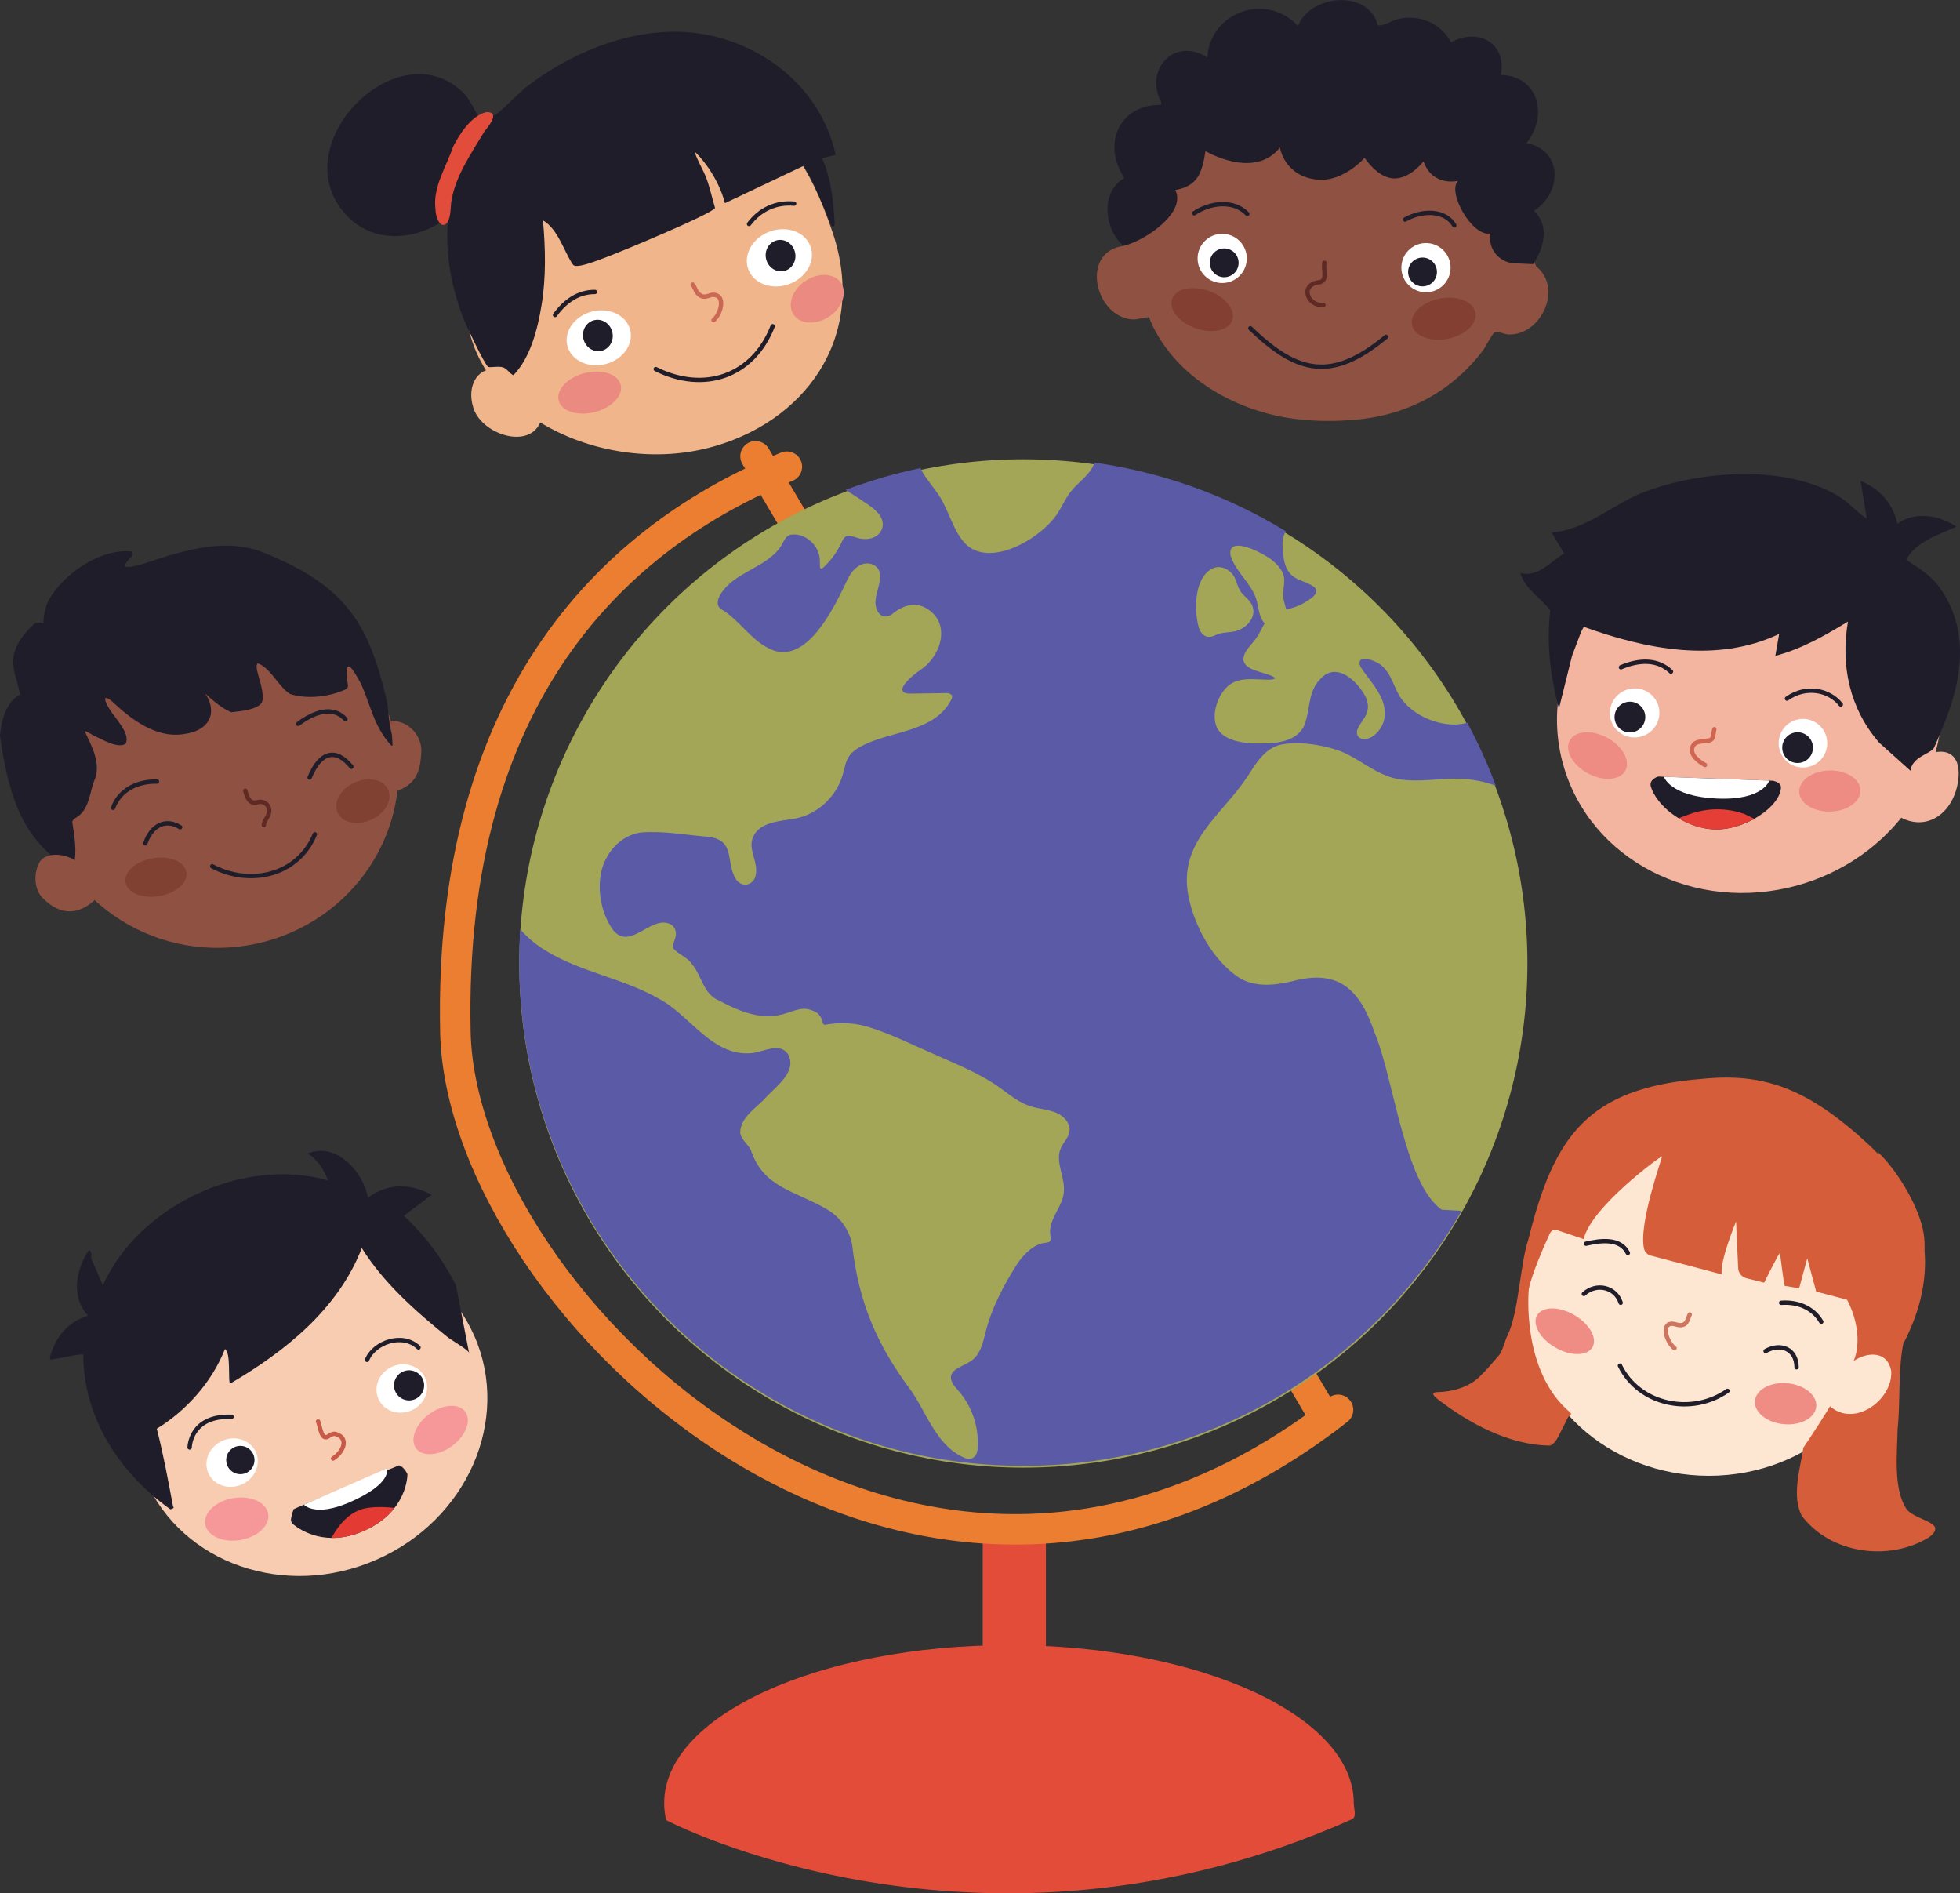 <?xml version="1.0" encoding="UTF-8"?><svg xmlns="http://www.w3.org/2000/svg" viewBox="0 0 450.15 434.73"><rect x="0" y="0" width="450.15" height="434.73" fill="#333333" stroke="none"/><defs><style>.cls-1{stroke:#5f2a24;}.cls-1,.cls-2,.cls-3,.cls-4,.cls-5,.cls-6,.cls-7{fill:none;stroke-linecap:round;}.cls-1,.cls-2,.cls-3,.cls-6,.cls-7{stroke-linejoin:round;}.cls-8{fill:#fde7d2;}.cls-9{fill:#f69799;}.cls-10{fill:#e34c38;}.cls-11{fill:#eb8a80;}.cls-2{stroke:#201d2a;}.cls-3{stroke:#cb6755;}.cls-12{fill:#fff;}.cls-13{fill:#8f5242;}.cls-4{stroke:#cd755e;}.cls-4,.cls-5{stroke-miterlimit:10;}.cls-14{fill:#e43e37;}.cls-15{fill:#d55d39;}.cls-16{fill:#ef8d85;}.cls-17{fill:#e43a34;}.cls-18{fill:#f1b58b;}.cls-19{fill:#ee8b82;}.cls-5{stroke:#c75a49;}.cls-20{fill:#8f5141;}.cls-6{stroke:#d06551;}.cls-7{stroke:#eb7e30;stroke-width:7px;}.cls-21{fill:#e24c3a;}.cls-22{fill:#201d2a;}.cls-23{fill:#f8ccb0;}.cls-24{fill:#804132;}.cls-25{fill:#a3a656;}.cls-26{fill:#823f32;}.cls-27{fill:#f3b5a0;}.cls-28{fill:#5b5aa7;}</style></defs><g id="Layer_2"><rect class="cls-10" x="225.7" y="348.74" width="14.51" height="58.01"/><path class="cls-10" d="M310.51,417.72c1.14-.51.41-2.46.41-3.71,0-20.03-35.45-36.26-79.19-36.26s-79.19,16.23-79.19,36.26c0,1.33.16,2.64.46,3.93,0,0,72.15,37.93,157.51-.22Z"/><line class="cls-7" x1="304.46" y1="325.87" x2="173.52" y2="104.77"/><circle class="cls-25" cx="235.03" cy="221.23" r="115.77"/><path class="cls-28" d="M331.12,277.78c-8.6-6.03-11.02-30.38-15.48-40.83-3.34-9.75-8.22-14.57-19.05-11.59-4.12.95-8.64,1.36-12.25-1.02-5.76-3.92-9.97-11.53-11.39-18.51-2.41-12.41,7.38-18.32,13.45-27.36,1.99-3.08,3.99-6.64,7.8-7.5,4.1-.79,8.82-.04,12.82,1.21,4.92,1.65,8.61,5.61,13.87,6.67,5.7,1.07,11.63-.69,17.36.23,1.79.24,3.54.71,5.28,1.32-1.86-4.99-4.05-9.82-6.55-14.45-.03,0-.06.02-.09.03-5.32,1.51-12.71-1.55-15.5-6.23-1.27-2.16-1.88-4.85-3.73-6.6-1.4-1.62-6.68-3.2-5.15.03,1.74,2.75,4.92,5.85,5.44,9.39.39,2.66-.45,4.47-2.04,6.01-1.44,1.33-3.31,1.51-4.04.45-.76-1.28.54-2.68,1.24-3.83,1.42-1.94,1.41-4.02-.05-6.2-2.45-3.76-6.72-6.78-9.96-2.93-2.86,2.89-2.13,7.56-3.76,10.95-2.32,3.91-7.73,3.74-11.76,3.67-3.2-.17-6.61-1.03-7.92-3.32-1.52-2.54-.36-7.08,1.97-9.46,2.51-2.73,6.68-1.81,9.91-1.84,3.25-.17-.72-1.35-1.86-1.67-1.52-.52-3.54-.95-4.07-2.61-.35-2.39,2.41-3.96,3.62-6.43.43-.74.8-1.52,1.23-2.24-1.08-1.03-1.3-2.8-1.62-4.24-.68-4.42-4.95-7.2-6.22-11.3-.76-4.47,6.04-1.23,8.22.14l.18.11c1.91,1.17,3.86,3.1,3.92,5.25.04,1.66-.51,3.4-.07,4.89.14.64.39,1.32.54,2,1.25-.33,2.58-.67,3.87-1.41,1.29-.77,4.41-2.42,2.36-3.92-.9-.61-2.3-1.08-3.36-1.56-3.04-1.22-3.53-4.18-3.65-6.97-.23-1.77.05-3.1.69-4.11-13.13-8.03-27.99-13.51-43.88-15.77-.16.33-.31.66-.49.97-1.26,2.37-3.6,3.73-5.22,5.94-1.01,1.35-1.74,2.96-2.63,4.4-3.36,5.6-14.88,12.76-20.94,7.73-3.45-3.12-4.22-8.64-7.12-12.37-1.32-1.95-2.83-3.55-3.63-5.42-5.91,1.22-11.66,2.91-17.21,5,3.33,2.14,6.61,4.22,7.02,4.91,3.22,2.88.94,6.88-3.17,6.34-1.18-.04-2.37-.86-3.52-.65-.5.15-.82.59-1.06,1.08-1.01,2.22-2.44,4.38-4.27,6.05-.62.54-.97.54-.9-.67.02-.56,0-1.18-.11-1.74-.49-3-3.56-5.51-6.61-5.02-.86.21-1.35.99-1.73,1.76-.5,1.03-1.21,1.94-2.06,2.72-3.64,3.42-9.13,4.56-12.05,8.8-.79,1.13-1.51,2.84-.14,3.8,4.09,2.36,6.65,6.92,11.04,9.05,8.52,4.35,15.06-9.66,17.94-15.73.61-1.22,1.34-2.39,2.51-3.14,1.79-1.3,4.64-.67,4.98,1.66.35,1.86-.77,3.93-.96,5.96-.34,2.35,1.18,4.92,3.61,3.48,3.06-2.51,6.19-3.31,9.4-.47,4.09,3.88,1.45,10.48-2.82,13.22-1.37.92-6.51,5-2.66,5.37,2.81,0,5.73-.09,8.55-.12.82-.03,1.77.25,1.4,1.28-3.7,7.67-13.75,7.34-20.37,10.71-.86.44-1.71.94-2.41,1.59-1.5,1.29-1.75,3.31-2.25,5.12-1.4,5.02-5.77,9.12-10.91,10.11-3.57.66-8.79.69-9.93,4.96-.63,2.52,1.38,5.16.87,7.83-.3,2.5-3.18,3.35-4.63,1.05-2.34-3.94,0-8.91-6.32-9.65-5.1-.41-10.22-1.39-15.32-1-4.78.56-8.48,4.81-9.33,9.5-.75,4.38.19,9.26,2.81,12.91,4.04,5,8.96-3.9,13.44-1.19.67.48,1.02,1.3.99,2.11.02,1.21-1.01,2.51-.59,3.29,1.14,1.38,3.17,1.98,4.25,3.57,2.33,2.74,2.62,6.99,6.31,8.44,15.17,8.26,16.35-.91,22.44,2.79.62.45,1.12,1.29,1.22,1.91.12.51.21.8.59.84,3.54-.66,7.17-.48,10.65.71,4.98,1.6,9.67,4,14.47,6.05,5.33,2.42,10.85,4.52,15.53,8.04,1.7,1.24,3.38,2.57,5.3,3.42,2.25,1.08,4.82,1.02,7.12,1.95,1.67.68,3.3,2.29,3.11,4.19-.16,1.58-1.53,2.71-2.07,4.15-1.26,3.04,1.21,6.74.74,10.13-.33,2.89-2.62,5.11-3.06,7.97-.26,1.16.24,2.46,0,2.96-.12.27-.43.38-.9.46-2.77.18-5.01,2.45-6.57,4.64-3.21,4.99-6.04,10.35-7.47,16.11-.56,2.17-1.06,4.6-2.87,6.09-1.42,1.24-3.98,1.75-4.79,3.19-.8,1.37.48,2.86,1.38,3.86,3.13,3.51,4.83,8.36,4.51,13.08,0,1.72-.92,3.07-2.71,2.56-6.47-2.5-8.79-9.95-12.36-15.27-8.01-10.63-12.25-20.48-13.75-33.78-.65-3.51-2.81-6.4-5.88-8.2-7.44-4.29-14.52-4.89-17.4-13.6-.74-1.37-2.25-2.43-2.43-3.92,0-3.7,4.01-5.84,6.15-8.38,2.38-2.47,6.98-5.84,4.8-9.7-1.91-2.72-5.35-.58-8.11-.23-9.26,1.01-14.24-8.65-21.55-12.48-8.08-4.65-17.79-6.06-25.77-10.92-2.23-1.3-4.31-3.02-6.04-5.02-.16,2.46-.24,4.94-.24,7.44,0,63.94,51.83,115.77,115.77,115.77,43.12,0,80.74-23.58,100.66-58.55l-4.57-.26ZM279.1,130.31c1.88-.48,4.04.93,4.65,2.77l.06.15c.42,1.12.68,2.08,1.31,2.84.71.91,1.88,1.71,2.41,2.8,1.37,2.88-1.53,5.8-4.4,6.18-1.25.21-2.56.17-3.68.65-1.99,1.08-3.41.49-4.15-1.66-1.12-4.15-1.07-12.12,3.79-13.74Z"/><path class="cls-7" d="M180.72,107.16c-38.93,15.79-77.82,52.03-76.13,129.88,1.35,61.97,104.81,163.17,202.71,86.68"/></g><g id="children"><path class="cls-13" d="M310.06,96.47c12.24-.74,22.93-6.08,30.42-15.86.67-.87,2.2-3.96,2.77-4.26.89-.44,2.13.44,3.28.46,7.5.16,12.47-10.73,6.27-15.66l-13.35-36c-.8.64-58.69,1.15-58.69,1.15,0,0-22.38,30.04-22.69,30.14-.25.08-.51.13-.51.13-.11.01-.24.04-.35.05-8.45,1.88-5.93,14.6,1.51,16.51,2.22.6,3.06-.19,5.15-.28,4.72,11.85,16.36,19.54,28.63,22.46,8.62,2.05,17.57,1.15,17.57,1.15"/><path class="cls-22" d="M352.29,48.36c3.66,3.58,2.35,8.47-.2,12.29l-4.27-.19c-3.5-.15-6.12-3.32-5.54-6.78v-.07c-4.25.82-10.06-9.74-7.37-12.09,0,0-5.89,1.49-7.98-4.48,0,0-3.06,4.16-6.97,3.93-3.71-.24-6.55-4.74-6.55-4.74,0,0-4.75,5.5-10.7,5.03-7.74-.64-8.75-7.38-8.75-7.38-5.94,7.5-17.1.81-17.1.81-.78,5.07-1.8,8.04-6.94,8.95,2.6,4.98-6.48,11.47-11.86,12.81-4.48-3.66-5.43-12.45.16-15.55-5.11-7.84-1.26-16.9,8.42-16.82l.06-.67c-4.02-7.19,2.92-15.12,10.58-10.23.71-10.57,13.63-14.99,20.83-7.21,2.88-7.31,16.21-8.49,18.36-.12,1.67.05,2.97-1.11,4.79-1.51,4.86-1.06,9.64.99,12.02,5.38,6.17-3.46,12.86.21,11.42,7.48,8.79.24,10.9,9.53,5.85,15.66,8.41,1.51,8.28,11.46,1.76,15.52Z"/><circle class="cls-12" cx="327.5" cy="61.46" r="5.65"/><circle class="cls-12" cx="280.7" cy="59.34" r="5.65"/><circle class="cls-22" cx="326.71" cy="62.45" r="3.31"/><circle class="cls-22" cx="281.16" cy="60.35" r="3.31"/><path class="cls-2" d="M318.33,77.35c-12.43,10.3-20.35,8.46-31.17-1.98"/><path class="cls-1" d="M303.95,70.03c-3.86.31-5.48-4.88-.77-5.25,1.78-.54.66-2.89,1.01-4.44"/><path class="cls-2" d="M274.25,48.97c3.72-2.48,9.05-3.14,12.22.15"/><path class="cls-2" d="M334.01,51.77c-2.19-3.75-7.63-3.45-11.31-1.36"/><ellipse class="cls-26" cx="276.09" cy="71.08" rx="4.55" ry="7.33" transform="translate(116.98 307.65) rotate(-70.51)"/><ellipse class="cls-26" cx="331.57" cy="73.18" rx="7.42" ry="4.71" transform="translate(-7.85 63.9) rotate(-10.88)"/><path class="cls-18" d="M162.46,102.9c-12.87,3.24-27.42.81-38.38-5.9-2.76,6.4-13.88,2.53-15.45-3.65-1.17-3.94.35-7.4,2.99-8.31-1.7-2.69-3-5.64-3.8-8.81-5.28-20.99,13.31-43.77,35.51-49.35,22.22-5.59,37.12-5.68,47.94,26.62,8.07,24.1-6.59,43.81-28.81,49.41Z"/><path class="cls-22" d="M109.77,26.52c.16.11,3.37.15,3.8-.02.95-.37,5.78-5.35,7.32-6.54,9.73-7.5,22.33-12.87,34.76-12.67,16.68.27,32.69,11.54,36.27,28.27l-3.1.78c2.18,5.01,2.55,9.9,2.9,15.26-.43.93-.8.12-1.04-.45-1.85-4.44-3.54-8.96-6.09-13.08l-18.09,8.58c-1.15-4.34-3.78-8.8-6.99-11.87.64,2.12,1.93,4.05,2.72,6.14s1.35,4.69,1.99,6.81c-.54,1.36-22.78,10.57-25.79,11.63-1.34.47-6.12,2.46-6.85,1.4-2.06-3.01-3.38-8.11-6.88-10.17.59,6.51.73,13.07-.33,19.53-.9,5.46-2.55,12.02-6.46,16.04-.88-.41-1.4-1.45-2.33-1.79-1.07-.39-3.06.11-3.48-.14-.76-.45-5.05-9.5-5.63-11-2.88-7.41-4.31-15.35-3.56-23.26-6.9,5.09-16.56,6.29-22.99-.19-15.85-15.97,11.86-43.94,26.91-28.04,1.06,1.12,2.73,4.63,2.96,4.79Z"/><ellipse class="cls-12" cx="137.52" cy="77.56" rx="7.44" ry="6.23" transform="translate(-14.77 35.9) rotate(-14.12)"/><ellipse class="cls-12" cx="179" cy="59.21" rx="7.61" ry="6.43" transform="translate(-9.47 64.36) rotate(-19.87)"/><ellipse class="cls-22" cx="137.31" cy="77.02" rx="3.41" ry="3.62" transform="translate(-14.64 35.84) rotate(-14.12)"/><ellipse class="cls-22" cx="179.27" cy="58.68" rx="3.41" ry="3.62" transform="translate(-8.9 45.52) rotate(-14.12)"/><ellipse class="cls-11" cx="135.43" cy="90.14" rx="7.35" ry="4.62" transform="translate(-17.9 35.77) rotate(-14.12)"/><ellipse class="cls-11" cx="187.7" cy="68.59" rx="6.55" ry="4.92" transform="translate(-6.45 115.92) rotate(-33.77)"/><path class="cls-3" d="M163.87,73.51c1.69-1.3,3.07-6.12-.44-5.8-1.02.32-1.98.77-2.87-.08-.78-.55-.91-1.65-1.47-2.28"/><path class="cls-2" d="M182.39,46.76c-4.21-.38-7.84,1.34-10.36,4.67"/><path class="cls-2" d="M136.64,67.04c-3.84-.02-6.87,2.13-9.17,5.29"/><path class="cls-2" d="M177.46,74.91c-4.5,11.54-15.75,15.37-26.85,9.84"/><path class="cls-21" d="M99.99,47.8c-.56-4.92,2.58-9.67,4.08-14.14,1.48-2.93,4.28-7.2,7.69-7.93,3.2.02.46,3.25-.55,4.52-2.89,4.81-6.55,10.13-7.5,15.65-.31,1.47,0,4.82-1.51,5.66-1.4.65-2.19-2.27-2.18-3.41l-.03-.34Z"/><path class="cls-27" d="M449.74,179.16c-.95,7.19-6.77,11.81-13.08,8.61-5.79,7.18-13.99,12.79-23.82,15.52-23.63,6.56-47.73-5.85-53.84-27.76-6.1-21.92,8.14-45,31.77-51.57,23.64-6.59,47.75,5.85,53.84,27.74,1.97,7.08,1.81,14.29-.09,21.02,3.18-.6,5.88,1.01,5.23,6.44Z"/><path class="cls-22" d="M428.72,119.03l-1.4-8.62c4.37,1.81,7.41,5.14,8.44,9.84,3.94-2.89,9.75-1.99,13.54.69-4.09,1.86-9.22,3.39-11.51,7.57,3.17,2.16,5.73,3.53,7.99,6.83,6.36,9.32,4.93,19.98,1.11,29.89-.37.97-2.53,6.32-2.86,6.7-1.08,1.26-4.86,1.92-5.26,5.04l-7.16-6.42c-6.81-7.82-8.93-17.73-7.19-27.83-5.25,3.19-10.66,6.3-16.68,7.87l.87-5.02c-14.4,6.82-30.75,3.47-45.02-1.7l-2.54,6.7-3.01,12.11c-2.01-7.35-2.89-14.95-2.01-22.53-2.21-2.95-5.77-4.82-6.88-8.6,3.96,1.15,7.01-2.62,10.07-4.47l-2.87-4.83c7.9-.51,14.08-6.53,21.24-9.27,12.88-4.91,32.33-6.39,44.58.89,2.42,1.44,4.19,3.7,6.55,5.18Z"/><ellipse class="cls-12" cx="375.42" cy="163.71" rx="5.69" ry="5.63" transform="translate(-31.24 115.06) rotate(-16.74)"/><circle class="cls-12" cx="414.08" cy="170.65" r="5.58"/><circle class="cls-22" cx="412.85" cy="171.67" r="3.53"/><circle class="cls-22" cx="374.34" cy="164.65" r="3.53"/><ellipse class="cls-19" cx="420.24" cy="181.65" rx="7.03" ry="4.72" transform="translate(-4.06 9.71) rotate(-1.32)"/><ellipse class="cls-19" cx="366.91" cy="173.49" rx="4.65" ry="7.26" transform="translate(40.37 414.52) rotate(-61.74)"/><path class="cls-2" d="M422.78,161.78c-2.66-3.37-7.99-4.47-12.37-1.37"/><path class="cls-2" d="M383.77,154.22c-2.91-2.78-7.04-2.89-11.5-1"/><path class="cls-6" d="M393.73,167.43c-.32,1.1-.02,2.43-1.33,2.6-1.18.21-2.66.15-3.33.87-1.56,1.93.88,3.88,2.51,4.75"/><path class="cls-22" d="M380.79,178.31l26.31.96s1.98.28,1.93,1.56c-.18,4.46-8.33,9.79-15.06,9.61-7.35-.19-13.54-5.56-14.82-9.81-.5-1.67,1.64-2.31,1.64-2.31Z"/><path class="cls-14" d="M385.51,187.88c2.41,1.46,5.29,2.5,8.4,2.58,2.75.07,5.74-.79,8.32-2.12l.83-.26-2.41-1.17c-4.08-1.46-8.55-1.44-12.62.04l-2.52.92Z"/><path class="cls-12" d="M382.15,178.36l24.2.88s-1.38,4.62-12.13,4.11c-10.75-.51-12.06-4.99-12.06-4.99Z"/><ellipse class="cls-23" cx="71.2" cy="323.35" rx="41.22" ry="37.99" transform="translate(-123.45 55.51) rotate(-23.59)"/><path class="cls-22" d="M107.73,310.59c-.62-.93-3.91-2.75-5.08-3.68-7.3-5.92-14.51-12.28-19.56-20.33-5.39,13.96-17.59,23.74-30.21,31.1-.61-.21.25-7.09-1.22-7.92-2.9,7.45-8.83,14.14-15.65,18.3,1.48,5.77,2.58,11.68,3.67,17.53.12.7.6.61-.56.98-11.57-8.23-19.99-20.97-19.99-35.53-.48-.29-5.78.97-6.84,1.03-.52.04-.61.5-.84-.41,1.26-4.63,4.05-8.07,8.75-9.58-3.95-4.19-2.81-10.59.18-14.99.9.12.47,1.68.6,1.98l2.65,6.06c8.17-18.29,32.31-29.68,51.69-24.08-.88-2.45-2.36-4.82-4.68-6.17,6.45-2.79,12.78,4.09,13.86,10.13,4.59-3.42,9.75-3.29,14.64-.66l-6.39,4.82c5,4.64,8.81,9.81,11.95,15.87l3.02,15.55Z"/><ellipse class="cls-12" cx="53.3" cy="335.85" rx="5.97" ry="5.49" transform="translate(-129.94 49.39) rotate(-23.59)"/><ellipse class="cls-12" cx="92.28" cy="318.83" rx="5.88" ry="5.49" transform="translate(-119.87 63.57) rotate(-23.59)"/><circle class="cls-22" cx="93.95" cy="318.1" r="3.46"/><circle class="cls-22" cx="55.2" cy="335.25" r="3.25"/><ellipse class="cls-9" cx="101.2" cy="328.36" rx="7.04" ry="4.5" transform="translate(-176.81 126.44) rotate(-36.88)"/><ellipse class="cls-9" cx="54.4" cy="348.8" rx="7.33" ry="4.88" transform="translate(-56.62 13.69) rotate(-9.46)"/><path class="cls-2" d="M84.3,312.25c1.59-3.96,8.1-6.38,11.82-2.85"/><path class="cls-2" d="M43.55,332.36s.06-7.39,9.64-7.04"/><path class="cls-5" d="M76.49,334.91c2.26-1.41,3.8-4.63.69-5.61-.63-.2-1.22.11-1.73.49-1.7,1.17-1.92-2.37-2.4-3.41"/><path class="cls-22" d="M91.66,336.47s-24.02,9.85-24.22,10.07c0,0-.45,1.24-.6,2.19-.08.49.12.97.5,1.28,1.7,1.39,7.55,5.29,16.17,1.53,10.24-4.47,10.06-13.05,10.06-13.05-.26-.64-1.22-1.92-1.9-2.02Z"/><path class="cls-12" d="M88.84,337.18l-19.04,8.33s2.52,2.9,10.45-.54c10.08-4.38,8.59-7.79,8.59-7.79Z"/><path class="cls-17" d="M82.29,346.83c3.01-1.31,8.24-.58,8.3-.57-.02.03-.05.06-.07.09-.16.18-.54.62-1.04,1.18-1.43,1.46-3.36,2.87-5.97,4.01-1.58.69-3.07,1.12-4.45,1.36-1.65.3-2.79.23-2.87.23,0,0-.01,0-.02,0,0-.01,2.08-4.54,6.12-6.3Z"/><ellipse class="cls-8" cx="392.47" cy="300.33" rx="41.9" ry="38.54"/><path class="cls-15" d="M414.17,332.42c-.75,4.94-2.69,10.94-.4,15.57,6.59,8.84,20.1,10.62,29.25,5.01,4.84-3.65-3.8-3.75-5.38-6.87-2.81-4.53-1.91-12.73-1.82-17.99.68-6.11.03-14.12,1.45-20.3l.05.33c3.89-7.59,5.21-14.6,4.69-21,.03-1.35,0-2.65-.2-3.89-.94-6.09-6.09-14.54-10.39-18.63l.06.46c-.78-.82-1.58-1.62-2.42-2.4-14-12.92-24.08-16.42-38.2-14.98-26.27,2.08-34,13.26-39.82,36.79-1.98,5.82-2.16,16.61-4.78,22.06-.6,1.08-1.15,3.6-1.94,4.56-1.68,1.89-2.5,3.02-4.34,4.8-2.53,2.62-6.54,3.68-10.05,3.72-1.4.14-.57.93.14,1.52,7.26,5.62,16.57,10.68,25.89,10.74,1.24-.4,1.87-1.94,2.59-3.34.57-1.1,1.13-2.2,1.64-3.28-.07.15.99-.51.45-.96-11.43-9.61-9.52-28.36-9.52-28.36.72-3.62,3.64-10.18,4.84-12.79.3-.64,1.03-.95,1.7-.72l6.06,2.05c1.69-7.4,17.92-19.25,18.01-19.01.08.2-5.5,15.59-4.14,21.24.18.75.76,1.35,1.51,1.54l16.35,4.33c-.56-2.94,3.27-12.16,3.27-12.16l.48,10.71c.05,1.12.83,2.07,1.92,2.34l4.05,1.01s3.55-7.21,3.64-6.75c.09.45.89,7.5,1.12,7.5s3.27.56,3.27.56l1.87-6.91,2.05,7.65,7.09,1.87s3.46,6.04,2.09,12.26c-1.34,6.07-12.12,21.7-12.12,21.7Z"/><path class="cls-8" d="M420.12,322.74c5.54,5.25,14.57-1.14,14.24-7.87-1.06-6.22-8.83-3.91-11.2.29"/><ellipse class="cls-16" cx="410.07" cy="322.3" rx="4.72" ry="7.07" transform="translate(50.9 700.49) rotate(-84.64)"/><ellipse class="cls-16" cx="359.38" cy="305.68" rx="4.32" ry="7.34" transform="translate(-85.04 464.07) rotate(-60)"/><path class="cls-2" d="M372.05,313.58c4.48,9.12,16.57,11.49,24.7,5.78"/><path class="cls-2" d="M363.76,297.11c2.82-2.59,7.28-1.64,8.46,2.03"/><path class="cls-2" d="M405.5,310.22c3.45-1.94,7.09-.49,7.12,3.73"/><path class="cls-2" d="M364.25,285.58c3.43-.79,7.9-1.35,9.61,2.13"/><path class="cls-2" d="M409.07,299.15c3.73-.29,7.29,1.08,9.22,4.35"/><path class="cls-4" d="M384.59,309.56c-2.09-1.55-3.33-6.54.32-5.45,2.57.77,2.61-1.14,3.17-2.28"/><ellipse class="cls-20" cx="50.3" cy="177.43" rx="41.26" ry="40.18" transform="translate(-28.57 10.72) rotate(-9.49)"/><path class="cls-22" d="M16.82,199.1c1-3.47.25-6.98-.23-10.41.15-.66,1.04-.96,1.69-1.52,2.19-1.96,2.35-5.07,3.29-7.71,1.85-3.97-.49-8.07-2.1-11.52.2-.23,1.3.59,2.09.96,1.81.82,5.48,3.08,7.29,1.89.98-2.04-1.37-4.63-2.61-6.45-.97-1.02-3.83-5.85-.6-3.38,4.52,4.26,10.33,8.77,16.94,7.53,6.79-1.02,7.63-6.6,2.98-11.07-.16-.07.8,1.09,1.47,1.73,1.72,1.61,4,3.55,6.07,4.39,2.1-.24,5.22-.47,6.69-1.81,1.03-.75.44-3.65-.22-5.78-.18-.91-1.08-3.11-.35-3.64,3.04,1.14,4.67,5.35,7.42,7.05,3.95,1.27,9.3.65,13.03-1.22.46-.46.17-1.27.02-2.13-.54-6.11,1.89-1.35,3.24,1.01,2.2,4.93,2.89,9.59,6.71,13.93.24.26.43.35.54.21.35-1.1-.47-3.39-.65-4.68-.35-2.21-.34-4.12-.79-6.01-4.05-17.05-9.2-25.86-27.68-33.37-7.76-3.35-15.84-1.37-22.45.51-1.66.47-6.51,2.26-8.13,2.44-1.64.33-2.8.37-.36-2.15.5-.46.38-1.01.1-1.27-7.16-.71-15.62,5.03-19.08,11.26-.79,1.42-1.33,4.78-1.13,5.19,0-.06.03,0,0,.04s-.12.03-.18,0c-.59-.23-1.29-.21-1.87.05-3.12,2.8-5.53,6.24-4.82,10.27.36,2.06,1.11,4.04,1.48,6.09,0,.03-.05.03-.05,0-3.13,1.57-4.29,5.93-4.57,9.4,1.69,11.95,4.48,23.46,15.19,29.91.56.37.85,1.13,1.5,1.28-.12-.23.24-.81.12-1.05Z"/><path class="cls-2" d="M68.49,166.21c3.56-2.66,7.86-4.29,10.85-1.09"/><path class="cls-2" d="M36.06,179.46c-4.45-.1-8.53,1.85-10.09,6.03"/><path class="cls-2" d="M33.38,193.65c1.3-3.93,4.53-5.87,8-3.7"/><path class="cls-2" d="M71.11,178.54c2.42-5.94,6.02-6.88,9.59-2.48"/><path class="cls-2" d="M72.31,191.57c-3.84,9.42-14.84,11.98-23.57,7.34"/><ellipse class="cls-24" cx="35.82" cy="201.42" rx="7.09" ry="4.41" transform="translate(-32.72 8.66) rotate(-9.49)"/><ellipse class="cls-24" cx="83.34" cy="183.97" rx="6.37" ry="4.68" transform="translate(-69.06 51.43) rotate(-24.62)"/><path class="cls-1" d="M56.34,181.56c.38,1.5.97,3.18,2.83,2.63,1.82-.49,3.21,1.26,2.47,2.89-.32.78-1.04,1.59-1.04,2.37"/><path class="cls-20" d="M18.12,198.16c-2.16-1.84-6.74-2.94-8.86-.47-1.64,2.51-1.51,6.59.63,8.6,3.98,3.96,8.29,4.02,12.43-.17"/><path class="cls-20" d="M89.9,165.53c4.03-.05,7.02,3.51,6.86,7.06-.22,4.97-1.37,7.63-6.12,9.23"/></g></svg>